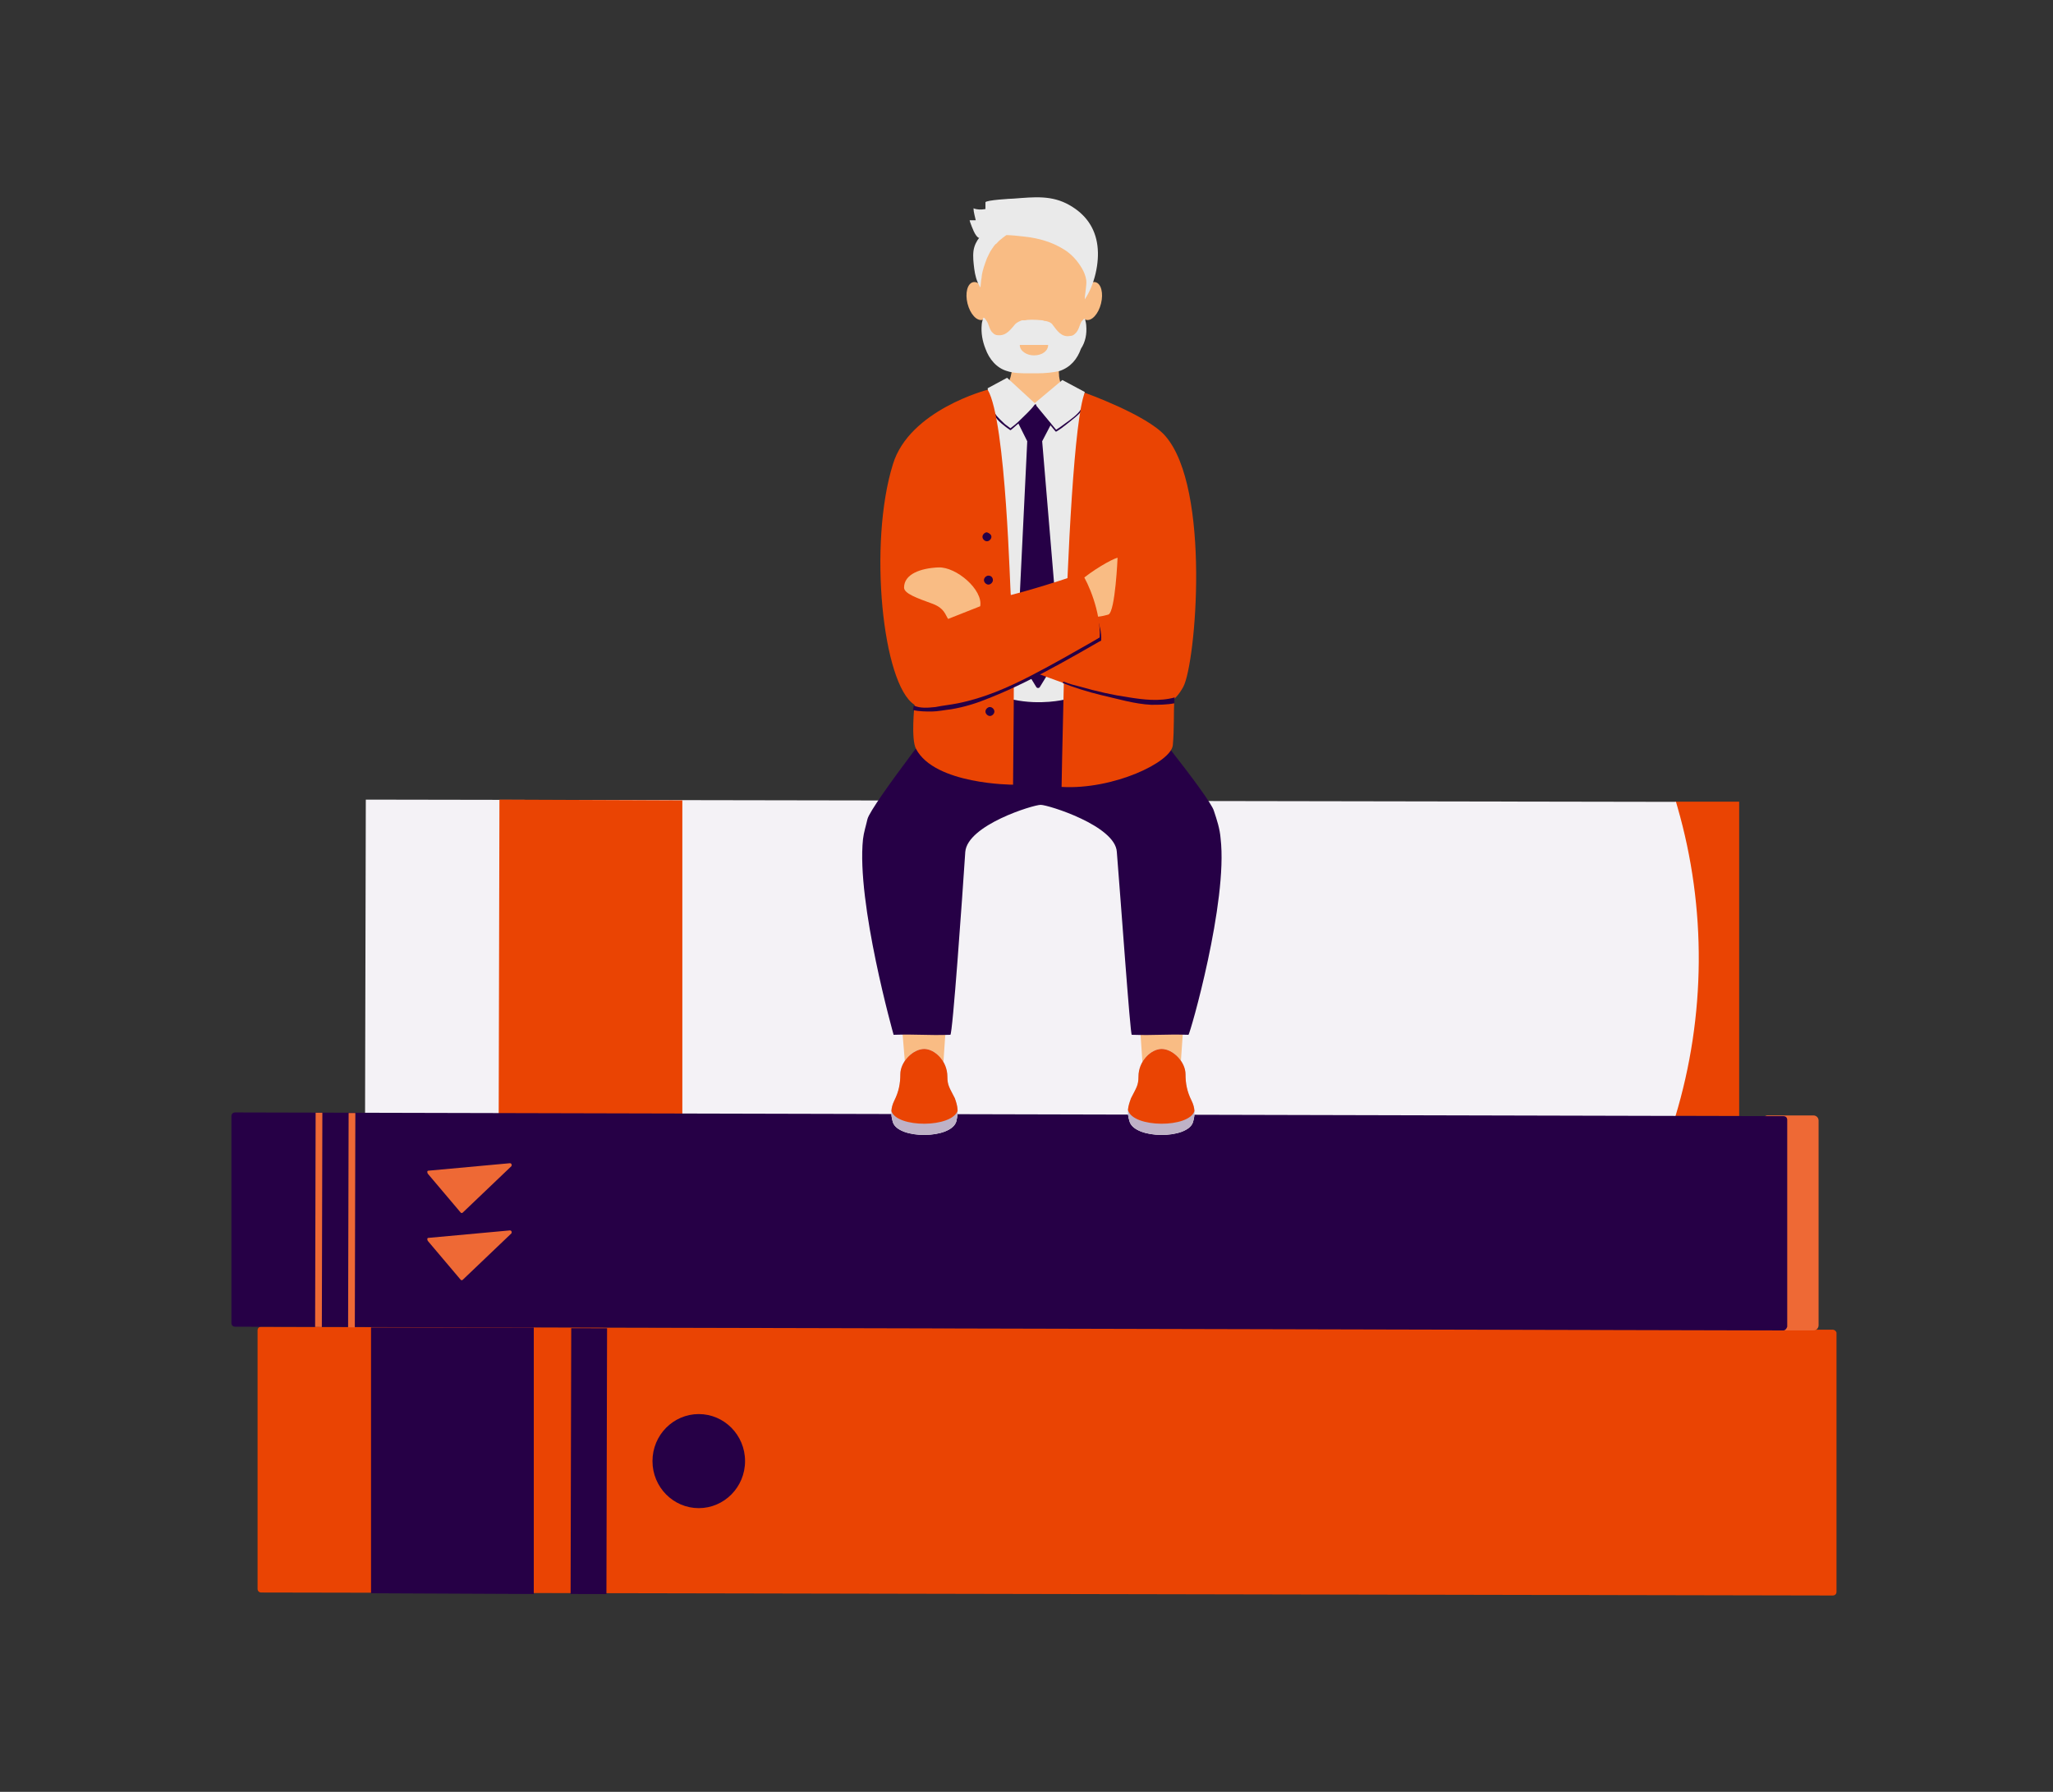<?xml version="1.0" encoding="utf-8"?>
<!-- Generator: Adobe Illustrator 25.1.0, SVG Export Plug-In . SVG Version: 6.00 Build 0)  -->
<svg version="1.1" id="Layer_1" xmlns="http://www.w3.org/2000/svg" xmlns:xlink="http://www.w3.org/1999/xlink" x="0px" y="0px"
	 viewBox="0 0 275 240" style="enable-background:new 0 0 275 240;" xml:space="preserve">
<rect x="0" y="0" width="275" height="240" fill="#333333" stroke="none"/>
<style type="text/css">
	.st0{fill:#EA4403;}
	.st1{fill:#260046;}
	.st2{fill:#EE6935;}
	.st3{fill:#F4F2F6;}
	.st4{fill:#F9BC84;}
	.st5{clip-path:url(#SVGID_2_);fill:#BEB2C7;}
	.st6{clip-path:url(#SVGID_2_);fill:#EA4403;}
	.st7{clip-path:url(#SVGID_4_);fill:#BEB2C7;}
	.st8{clip-path:url(#SVGID_4_);fill:#EA4403;}
	.st9{fill:#EAEAEA;}
	.st10{opacity:0.5;clip-path:url(#SVGID_6_);fill:#F9BC84;}
</style>
<g>
	<g>
		<g>
			<path class="st0" d="M245.5,178.1L35,177.7c-0.3,0-0.5,0.2-0.5,0.5l0,34.6c0,0.3,0.2,0.5,0.5,0.5l210.5,0.4
				c0.3,0,0.5-0.2,0.5-0.5l0-34.7C246,178.4,245.8,178.1,245.5,178.1z"/>
			<polygon class="st1" points="71.5,213.5 49.7,213.4 49.7,177.8 71.5,177.8 			"/>
			
				<rect x="61.1" y="193.2" transform="matrix(2.430855e-03 -1 1 2.430855e-03 -116.918 274.127)" class="st1" width="35.6" height="4.8"/>
			<path class="st1" d="M99.8,195.7c0,3.5-2.8,6.3-6.2,6.3c-3.4,0-6.2-2.8-6.2-6.3s2.8-6.3,6.2-6.3C97,189.4,99.8,192.2,99.8,195.7z
				"/>
		</g>
		<path class="st2" d="M242.9,178.2h-6.1c-0.4,0-0.7-0.3-0.7-0.7v-27.4c0-0.4,0.3-0.7,0.7-0.7h6.1c0.4,0,0.7,0.3,0.7,0.7v27.4
			C243.6,177.9,243.3,178.2,242.9,178.2z"/>
		<g>
			
				<rect x="207.6" y="124.2" transform="matrix(-1.092784e-06 1 -1 -1.092784e-06 357.164 -100.224)" class="st0" width="42.1" height="8.6"/>
			<path class="st3" d="M224.4,149.6l-175.5-0.4l0.1-42.1l175.5,0.3l0.2,0.7C228.6,121.6,228.5,136.1,224.4,149.6L224.4,149.6z"/>
			<polygon class="st0" points="91.4,149.3 66.8,149.3 66.9,107.1 91.4,107.2 			"/>
		</g>
		<g>
			<path class="st1" d="M238.9,178.2l-207.4-0.5c-0.3,0-0.5-0.2-0.5-0.5l0-27.7c0-0.3,0.2-0.5,0.5-0.5l207.4,0.5
				c0.3,0,0.5,0.2,0.5,0.5l0,27.7C239.3,178,239.1,178.2,238.9,178.2z"/>
			
				<rect x="28.4" y="162.9" transform="matrix(2.409091e-03 -1 1 2.409091e-03 -120.758 205.748)" class="st2" width="28.7" height="0.9"/>
			
				<rect x="32.8" y="162.9" transform="matrix(2.464978e-03 -1 1 2.464978e-03 -116.353 210.178)" class="st2" width="28.7" height="0.9"/>
		</g>
		<g>
			<path class="st2" d="M68.3,155.8l-10.9,1c-0.2,0-0.2,0.2-0.1,0.4l0,0l4.4,5.2c0,0,0,0,0,0l0,0l0,0c0.1,0.1,0.2,0.1,0.3,0l6.5-6.2
				C68.6,156,68.5,155.8,68.3,155.8"/>
			<path class="st2" d="M68.3,164.8l-10.9,1c-0.2,0-0.2,0.2-0.1,0.4l0,0l4.4,5.2c0,0,0,0,0,0l0,0l0,0c0.1,0.1,0.2,0.1,0.3,0l6.5-6.2
				C68.6,165,68.5,164.8,68.3,164.8"/>
		</g>
	</g>
	<g>
		<g>
			<polygon class="st4" points="152.6,136 158.6,136.1 158.1,143.3 153.1,143.3 			"/>
			<g>
				<defs>
					<path id="SVGID_1_" d="M151.3,150.2c0.7,2.4,7.8,2.4,8.5,0.1c0.3-1,0.3-1.9-0.2-2.9c-0.6-1.2-0.8-2.3-0.8-3.5
						c0-1.7-1.7-3.4-3.2-3.4c-1.4,0-3.1,1.6-3.1,3.7c0,1.2-0.3,1.5-1,2.9C151.1,148.2,150.9,148.9,151.3,150.2z"/>
				</defs>
				<use xlink:href="#SVGID_1_"  style="overflow:visible;fill:#FFFFFF;"/>
				<clipPath id="SVGID_2_">
					<use xlink:href="#SVGID_1_"  style="overflow:visible;"/>
				</clipPath>
				<path class="st5" d="M151.3,150.2c0.7,2.4,7.8,2.4,8.5,0.1c0.3-1,0.3-1.9-0.2-2.9c-0.6-1.2-0.8-2.3-0.8-3.5
					c0-1.7-1.7-3.4-3.2-3.4c-1.4,0-3.1,1.6-3.1,3.7c0,1.2-0.3,1.5-1,2.9C151.1,148.2,150.9,148.9,151.3,150.2z"/>
				<path class="st6" d="M151.1,148.7c0.7,2.4,8.2,2.4,8.9,0.1c0.3-1,0-1.9-0.4-2.9c-0.6-1.2-0.8-2.3-0.8-3.5c0-1.7-1.7-3.4-3.2-3.4
					c-1.4,0-3.1,1.6-3.1,3.7c0,1.2-0.3,1.5-1,2.9C151,146.8,150.7,147.4,151.1,148.7z"/>
			</g>
		</g>
		<g>
			<polygon class="st4" points="126.8,136 120.7,136.1 121.3,143.3 126.3,143.3 			"/>
			<g>
				<defs>
					<path id="SVGID_3_" d="M128.1,150.2c-0.7,2.4-7.8,2.4-8.5,0.1c-0.3-1-0.3-1.9,0.2-2.9c0.6-1.2,0.8-2.3,0.8-3.5
						c0-1.7,1.7-3.4,3.2-3.4c1.4,0,3.1,1.6,3.1,3.7c0,1.2,0.3,1.5,1,2.9C128.3,148.2,128.4,148.9,128.1,150.2z"/>
				</defs>
				<use xlink:href="#SVGID_3_"  style="overflow:visible;fill:#FFFFFF;"/>
				<clipPath id="SVGID_4_">
					<use xlink:href="#SVGID_3_"  style="overflow:visible;"/>
				</clipPath>
				<path class="st7" d="M128.1,150.2c-0.7,2.4-7.8,2.4-8.5,0.1c-0.3-1-0.3-1.9,0.2-2.9c0.6-1.2,0.8-2.3,0.8-3.5
					c0-1.7,1.7-3.4,3.2-3.4c1.4,0,3.1,1.6,3.1,3.7c0,1.2,0.3,1.5,1,2.9C128.3,148.2,128.4,148.9,128.1,150.2z"/>
				<path class="st8" d="M128.3,148.7c-0.7,2.4-8.2,2.4-8.9,0.1c-0.3-1,0-1.9,0.4-2.9c0.6-1.2,0.8-2.3,0.8-3.5
					c0-1.7,1.7-3.4,3.2-3.4c1.4,0,3.1,1.6,3.1,3.7c0,1.2,0.3,1.5,1,2.9C128.3,146.8,128.6,147.4,128.3,148.7z"/>
			</g>
		</g>
		<path class="st1" d="M163.5,112.3c-0.1-1.3-0.5-2.5-0.9-3.7c-0.5-1.8-10.8-14.5-11.5-15.2c-0.3-0.3-0.7-0.9-1.2-0.9
			c-2.3-0.2-6.3-0.4-10.4-0.4c-4.1,0.1-8.1,0.2-10.4,0.4c-0.4,0-0.8,0.5-1,0.8c-0.6,0.6-11.4,14.5-11.9,16.4
			c-0.2,0.9-0.5,1.8-0.6,2.7c-0.9,8.5,4.1,26.2,4.1,26.2c3.3-0.1,4.3,0.1,7.6,0c0.3,0,1.6-18.4,2-24.5c0.3-3.6,9.1-6.3,10.1-6.3
			c1,0,10,2.8,10.2,6.3c0.5,6.1,1.8,24.5,2,24.5c3.3,0.1,4.3-0.1,7.6,0C159.4,138.5,164.5,120.8,163.5,112.3z"/>
	</g>
	<g>
		<g>
			<path class="st4" d="M134.9,46.9c0.6,1.9,1.3,2.2-0.4,5.7c1.2,2,7.3,2.2,8,0c-1.2-3-0.5-3.7-0.2-5.7S134.3,45,134.9,46.9z"/>
			
				<ellipse transform="matrix(0.242 -0.97 0.97 0.242 71.652 172.382)" class="st4" cx="146.2" cy="40.3" rx="2.6" ry="1.4"/>
			<ellipse transform="matrix(0.97 -0.242 0.242 0.97 -5.865 32.932)" class="st4" cx="131" cy="40.3" rx="1.4" ry="2.6"/>
			<path class="st4" d="M145.7,34.8c0-6.1-14.6-6.1-14.6,0c0,0-0.9,9.1,4.1,14c2,1.9,5.1,2,7.1,0C147.1,43.9,145.7,34.8,145.7,34.8z
				"/>
			<path class="st9" d="M132.9,33.3c-0.3,0.4-0.5,0.9-0.7,1.3c-0.3,0.8-0.6,1.6-0.7,2.4c0,0.3-0.1,0.5-0.1,0.8
				c-0.1,0.8,0,0.8-0.2,0.5c-0.4-0.7-0.6-1.5-0.7-2.3c-0.1-0.8-0.2-1.6-0.1-2.4c0.1-0.7,0.4-1.3,0.8-1.8c0.3-0.4,0.8-0.7,1.2-0.9
				c0.6-0.4,1.3-0.8,2-0.9c1.2-0.2,2,0.2,0.9,1.1c-0.6,0.5-1.3,0.9-1.8,1.5C133.3,32.7,133.1,33,132.9,33.3z"/>
			<path class="st9" d="M130.7,29.5c-0.1-0.5-0.3-1.1-0.3-1.6c0.5,0.2,1,0.2,1.6,0.1c0-0.3,0-0.6,0-0.9c0-0.3,3.5-0.5,3.8-0.5
				c2.7-0.2,5.1-0.5,7.5,0.9c2.1,1.2,3.4,3,3.7,5.4c0.3,2.3-0.4,5.3-1.7,7.2c0-0.6,0.3-2,0.2-2.6c-0.1-0.6-0.3-1.1-0.6-1.6
				c-0.6-1-1.4-1.9-2.4-2.5c-1.6-1-3.4-1.5-5.2-1.7c-1.7-0.2-3.7-0.4-5.3,0c-0.8,0.2-0.9,0.4-1.4-0.4c-0.1-0.1-0.8-1.8-0.7-1.8
				C130.2,29.5,130.4,29.5,130.7,29.5z"/>
		</g>
		<g>
			<defs>
				<path id="SVGID_5_" d="M134.9,46.9c0.6,1.9,1.3,2.2-0.4,5.7c1.2,2,7.3,2.2,8,0c-1.2-3-0.5-3.7-0.2-5.7S134.3,45,134.9,46.9z"/>
			</defs>
			<clipPath id="SVGID_6_">
				<use xlink:href="#SVGID_5_"  style="overflow:visible;"/>
			</clipPath>
			<path class="st10" d="M145.5,44.2c0-0.2-0.1-0.7-0.2-0.9c-0.1-0.1-0.3,0.3-0.4,0.3c-0.3,0.5-0.4,1.3-0.9,1.7
				c-0.2,0.2-0.4,0.3-0.7,0.3c-1.1,0.2-1.7-0.7-2.3-1.5c-0.2-0.3-0.5-0.4-0.9-0.5c0,0,0,0,0,0c0,0-0.1,0-0.1,0
				c-0.1,0-0.3-0.1-0.4-0.1c-1-0.1-1.9-0.1-2.3,0c-0.1,0-0.1,0-0.2,0c-0.1,0-0.2,0-0.2,0l0,0c-0.3,0.1-0.7,0.3-0.9,0.5
				c-0.6,0.7-1.2,1.6-2.3,1.5c-0.3,0-0.5-0.1-0.7-0.3c-0.5-0.4-0.5-1.2-0.9-1.7c0,0-0.3-0.5-0.4-0.3c-0.1,0.3-0.2,0.7-0.2,0.9
				c-0.1,1.1,0.1,2.2,0.5,3.2c0.5,1.4,1.5,2.6,2.9,3c0.9,0.3,1.9,0.3,2.9,0.3c0.2,0,1,0,1.2,0c1,0,2-0.1,2.9-0.3
				c1.5-0.5,2.4-1.6,2.9-3C145.4,46.5,145.6,45.3,145.5,44.2z"/>
		</g>
		<path class="st9" d="M145.5,43.6c0-0.2-0.1-0.7-0.2-0.9c-0.1-0.1-0.3,0.3-0.4,0.3c-0.3,0.5-0.4,1.3-0.9,1.7
			c-0.2,0.2-0.4,0.3-0.7,0.3c-1.1,0.2-1.7-0.7-2.3-1.5c-0.2-0.3-0.5-0.4-0.9-0.5c0,0,0,0,0,0c0,0-0.1,0-0.1,0
			c-0.1,0-0.3-0.1-0.4-0.1c-1-0.1-1.9-0.1-2.3,0c-0.1,0-0.1,0-0.2,0c-0.1,0-0.2,0-0.2,0l0,0c-0.3,0.1-0.7,0.3-0.9,0.5
			c-0.6,0.7-1.2,1.6-2.3,1.5c-0.3,0-0.5-0.1-0.7-0.3c-0.5-0.4-0.5-1.2-0.9-1.7c0,0-0.3-0.5-0.4-0.3c-0.1,0.3-0.2,0.7-0.2,0.9
			c-0.1,1.1,0.1,2.2,0.5,3.2c0.5,1.4,1.5,2.6,2.9,3c0.9,0.3,1.9,0.3,2.9,0.3c0.2,0,1,0,1.2,0c1,0,2-0.1,2.9-0.3
			c1.5-0.5,2.4-1.6,2.9-3C145.4,45.8,145.6,44.7,145.5,43.6z"/>
		<g>
			<path class="st4" d="M138.5,47.6c1.1,0,1.9-0.6,1.9-1.4h-3.8C136.6,47,137.5,47.6,138.5,47.6z"/>
		</g>
	</g>
	<path class="st9" d="M135.7,93.7c3.7,0.8,6.9,0,6.9,0l2.7-41.2l-3-1.6l-3.7,3.1l-3.7-3.4l-2.6,1.4L135.7,93.7z"/>
	<polygon class="st1" points="141.2,78.2 139.6,59.1 140.8,56.8 138.7,54.4 136.4,56.7 137.6,59.1 136.6,79.7 	"/>
	<path class="st1" d="M133.2,55.6c0.4,0.8,1.4,1.5,2.1,2c0,0,0.1,0,0.1,0c0.5-0.4,0.9-0.8,1.4-1.2c0.7-0.6,1.4-1.3,2-2.1
		c0.1-0.1-0.1-0.2-0.2-0.1c-0.6,0.8-1.3,1.4-2,2.1c-0.4,0.4-0.9,0.8-1.3,1.1c0,0,0.1,0,0.1,0c-0.3-0.2-0.5-0.4-0.8-0.6
		c-0.4-0.4-1-0.9-1.3-1.4c-0.1-0.1,0,0.1,0,0.2L133.2,55.6z"/>
	<path class="st1" d="M138.6,54.4c0.9,1.1,1.9,2.3,2.8,3.4c0,0,0.1,0,0.1,0c0.5-0.3,0.9-0.6,1.4-1c0.6-0.5,1.6-1.2,2.1-1.9
		c0.1-0.1-0.1-0.2-0.2-0.1c-0.4,0.7-1.4,1.4-2.1,1.9c-0.4,0.3-0.8,0.6-1.3,0.9c0,0,0.1,0,0.1,0c-0.9-1.1-1.9-2.3-2.8-3.4
		C138.7,54.2,138.5,54.3,138.6,54.4L138.6,54.4z"/>
	<path class="st1" d="M127,83.1c0.7-0.4,1.5-0.6,2.2-0.9c0.6-0.3,1.3-0.5,1.9-0.7c1.4-0.5,2.7-1.1,4.1-1.5c0.1,0,0.1-0.2-0.1-0.2
		c-1.4,0.4-2.8,1-4.2,1.5c-0.6,0.2-1.3,0.5-1.9,0.8c-0.7,0.3-1.5,0.6-2.2,0.9C126.8,83,126.9,83.1,127,83.1L127,83.1z"/>
	<path class="st1" d="M136.9,88.9h4.3l-1.9,3.1c-0.1,0.2-0.4,0.2-0.5,0L136.9,88.9z"/>
	<path class="st0" d="M145.3,52.6c0,0,8.4,3,10.8,5.8c6.1,7,4.1,30.4,2.4,33.6c-0.6,1.1-1.2,1.6-1.2,1.6c-0.1,1.8,0,4.1-0.2,6.2
		c-0.2,2.3-8,6-14.9,5.6c0,0,0.1-6,0.3-13.9l-3.3-1.2l3.4-1.9C143,74.2,143.9,56.1,145.3,52.6z"/>
	<path class="st4" d="M144.7,77.8c1.6-1.4,4.2-2.9,5-3.1c0,0-0.3,7.1-1.2,7.6c0,0-1.2,0.4-2.1,0.3L144.7,77.8z"/>
	<path class="st1" d="M146.9,82.8c0.2,0.9-5,3.3-5,4.2c0,0.1,5.6-1.1,5.6-1.2c0.1-1.1-0.3-2.2-0.5-3.1
		C146.9,82.6,146.9,82.7,146.9,82.8L146.9,82.8z"/>
	<path class="st0" d="M132.3,52.2c0,0-10.5,2.7-12.7,10c-3.3,10.6-1.4,29.5,2.9,32.2c0,0-0.5,4.6,0.2,5.9c2.5,4.8,13,4.8,13,4.8
		c0.1-9,0.1-13.3,0.1-13.3c5.1-2.2,11.5-6.4,11.5-6.4c0.2-3.4-1.6-7.5-2.4-8.6c0,0-5.2,1.8-9.5,2.9
		C135.3,79.8,134.8,56.4,132.3,52.2z"/>
	<path class="st4" d="M121.1,78.7c0-1.8,2.2-2.6,4.6-2.7c2.4-0.1,6,3,5.6,5.2l-4.3,1.7c-0.4-0.6-0.5-1.4-2-2
		C122.8,80.1,121.1,79.5,121.1,78.7z"/>
	<path class="st1" d="M133,77.7c0,0.3-0.3,0.6-0.6,0.6c-0.3,0-0.6-0.3-0.6-0.6c0-0.3,0.3-0.6,0.6-0.6C132.8,77.1,133,77.4,133,77.7z
		"/>
	<path class="st1" d="M133.2,95.3c0,0.3-0.3,0.6-0.6,0.6c-0.3,0-0.6-0.3-0.6-0.6s0.3-0.6,0.6-0.6C132.9,94.7,133.2,95,133.2,95.3z"
		/>
	<path class="st1" d="M132.8,71.9c0,0.3-0.3,0.6-0.6,0.6c-0.3,0-0.6-0.3-0.6-0.6s0.3-0.6,0.6-0.6C132.5,71.4,132.8,71.6,132.8,71.9z
		"/>
	<path class="st1" d="M147.3,85.4c-3,1.7-6.1,3.5-9.2,5.1c-3.1,1.6-6.3,3-9.8,3.7c-1,0.2-2,0.3-3,0.5c-1,0.1-2,0.2-2.9-0.2l-0.1,0.6
		c0.8,0.2,1.7,0.2,2.5,0.2c0.8,0,1.7-0.2,2.6-0.3c1.8-0.3,3.4-0.8,5.1-1.5c3.3-1.3,6.4-2.9,9.5-4.6c1.8-1,3.6-2,5.3-3
		C147.6,85.8,147.5,85.3,147.3,85.4z"/>
	<g>
		<path class="st1" d="M151.2,93.4c-2.1-0.3-4.3-0.8-6.4-1.4c-0.8-0.2-1.6-0.4-2.3-0.7c-0.1,0-0.2,0.2-0.1,0.2
			c1.2,0.5,3.4,1.2,5.1,1.6c2.2,0.5,4.5,1.2,6.7,1.3c1,0,2.1,0,3.1-0.2c0-0.4,0-0.8,0.1-0.8C155.3,94,153.1,93.7,151.2,93.4z"/>
	</g>
</g>
</svg>
